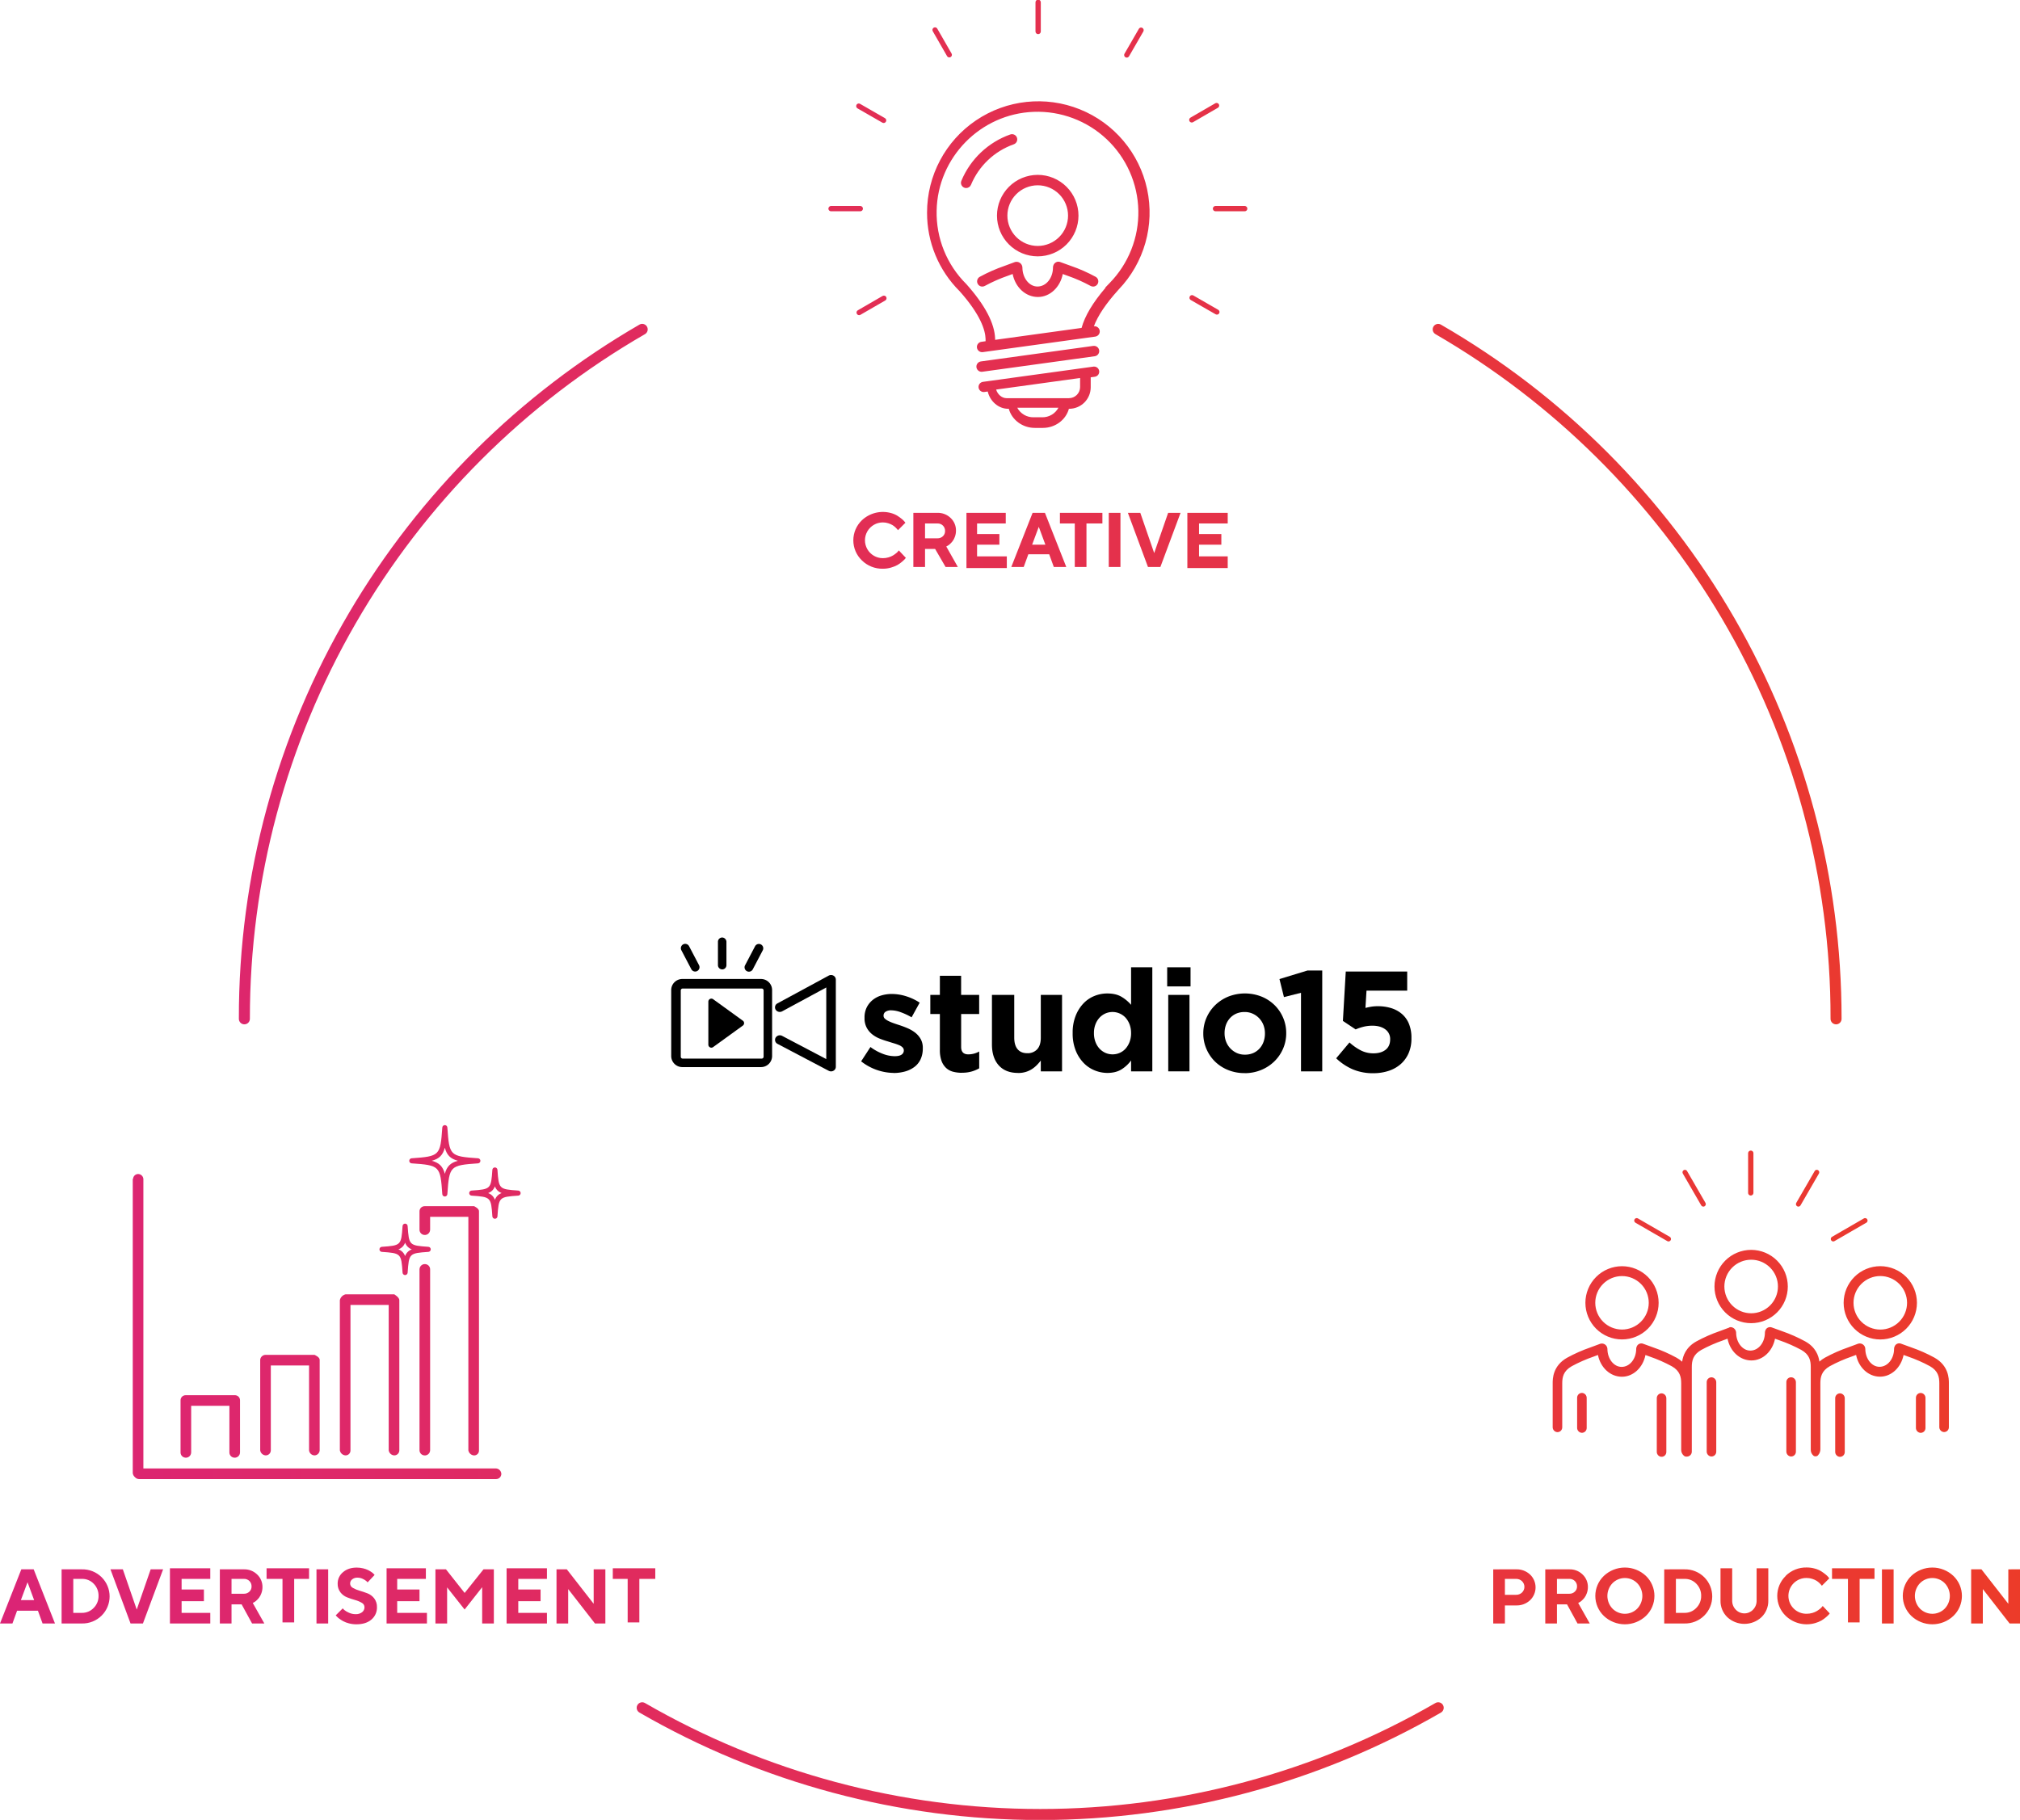 <svg xmlns="http://www.w3.org/2000/svg" xmlns:xlink="http://www.w3.org/1999/xlink" viewBox="0 0 1902 1714"><defs><style>.cls-1{fill:none;}.cls-2{clip-path:url(#clip-path);}.cls-3{fill:url(#名称未設定グラデーション);}.cls-4{clip-path:url(#clip-path-2);}</style><clipPath id="clip-path" transform="translate(-8 -86)"><path class="cls-1" d="M1359.59,1689.9a743.66,743.66,0,0,1-744.31,0,5.19,5.19,0,1,0-5.19,9,754.1,754.1,0,0,0,754.69,0,5.19,5.19,0,1,0-5.19-9M33.92,1576.16,40.14,1593H27.66ZM28.08,1564,8,1615H19.72l4.36-12H43.72l4.36,12H59.77l-20.06-51ZM77,1573h8.17a14.82,14.82,0,0,1,11.15,4.65,15.76,15.76,0,0,1,4.47,11.35,15.53,15.53,0,0,1-4.58,11.35,14.92,14.92,0,0,1-11,4.65H77Zm-11-9v51H85a25.63,25.63,0,0,0,18.67-7.4,25.49,25.49,0,0,0,0-36.2A25.63,25.63,0,0,0,85,1564Zm83.87,0-13.12,37.88L123.66,1564H112l18.92,51h11.66l19-51Zm18.13-1v52h38v-10H179v-11h21v-11H179v-10h27v-10Zm58,10h11.71a7,7,0,0,1,5.15,2,6.93,6.93,0,0,1,2,5.14,6.44,6.44,0,0,1-2,4.85,7.1,7.1,0,0,1-5.15,2H226Zm-11-9v51h11v-18h9.5l9.86,18H256.9L246,1595.69l.92-.5a9.88,9.88,0,0,0,2.31-1.6,20.58,20.58,0,0,0,2.65-2.81,15,15,0,0,0,2.26-4.3,16.81,16.81,0,0,0,1-5.73,16,16,0,0,0-5-11.9,17.23,17.23,0,0,0-12.54-4.85Zm44-1v10h15v41h11v-41h14v-10Zm47,52h11v-51H306Zm66-52v52h38v-10H382v-11h21v-11H382v-10h27v-10Zm91.26,1-17.76,22.23L427.92,1564H418v51h11v-34l16.48,20.85,16.52-21V1615h11v-51Zm21.74-1v52h38v-10H496v-11h21v-11H496v-10h27v-10Zm82,1v32.44L541.7,1564H532v51h11v-32.4l25.22,32.4H578v-51Zm18-1v10h14v41h11v-41h15v-10Zm840,10h10.49a7.8,7.8,0,0,1,5.63,2.18,7.44,7.44,0,0,1,0,10.66,7.83,7.83,0,0,1-5.63,2.16H1425Zm-11-9v51h11v-17h10.57a18.34,18.34,0,0,0,13.11-4.89,16.72,16.72,0,0,0,0-24.22,18.35,18.35,0,0,0-13.09-4.89Zm60,9h11.71a7,7,0,0,1,5.15,2,6.93,6.93,0,0,1,2.05,5.14,6.44,6.44,0,0,1-2.05,4.85,7.12,7.12,0,0,1-5.15,2H1474Zm-11-9v51h11v-18h9.5l9.86,18h11.54L1494,1595.69l.92-.5a9.88,9.88,0,0,0,2.31-1.6,20.58,20.58,0,0,0,2.65-2.81,15,15,0,0,0,2.26-4.3,16.81,16.81,0,0,0,1-5.73,16,16,0,0,0-5-11.9,17.23,17.23,0,0,0-12.54-4.85Zm123,9h8.17a14.82,14.82,0,0,1,11.15,4.65,15.76,15.76,0,0,1,4.47,11.35,15.57,15.57,0,0,1-4.58,11.35,14.92,14.92,0,0,1-11,4.65H1586Zm-11-9v51h19a25.63,25.63,0,0,0,18.67-7.4,25.49,25.49,0,0,0,0-36.2A25.63,25.63,0,0,0,1594,1564Zm87-1v30.39a11.87,11.87,0,0,1-3.37,8.62,11.21,11.21,0,0,1-16.24,0,11.85,11.85,0,0,1-3.39-8.6V1563h-11v30.39a21.13,21.13,0,0,0,6.41,15.68,23.67,23.67,0,0,0,32.18,0,21.13,21.13,0,0,0,6.41-15.68V1563Zm71,0v10h15v41h11v-41h14v-10Zm47,52h11v-51h-11Zm119-51v32.44L1873.7,1564H1864v51h11v-32.4l25.22,32.4H1910v-51Zm-1568.07,2.72a13.66,13.66,0,0,0-5,10.62,13,13,0,0,0,2.61,8.33,14.66,14.66,0,0,0,6.31,4.72c2.47,1,4.95,1.78,7.44,2.49a25.49,25.49,0,0,1,6.33,2.63,4.69,4.69,0,0,1,2.59,4.14,5.88,5.88,0,0,1-2.24,4.72,9.4,9.4,0,0,1-6.2,1.86,14.87,14.87,0,0,1-6.58-1.53,17.7,17.7,0,0,1-4.06-2.45c-.6-.61-1.07-1.11-1.41-1.49l-6.61,6.58.82.9a15.44,15.44,0,0,0,2.36,2.11,34,34,0,0,0,3.81,2.46,23.21,23.21,0,0,0,5.5,2.09,27,27,0,0,0,6.92.88q9.09,0,14.25-4.51a14.68,14.68,0,0,0,5.17-11.62,13,13,0,0,0-2.61-8.33,14.81,14.81,0,0,0-6.35-4.72q-3.74-1.42-7.44-2.5a26.45,26.45,0,0,1-6.29-2.63,4.67,4.67,0,0,1-2.59-4.13,4.9,4.9,0,0,1,1.91-3.89,7.57,7.57,0,0,1,5.06-1.61,11.39,11.39,0,0,1,5.08,1.21,14.59,14.59,0,0,1,3.23,2c.52.49.91.9,1.2,1.23l6.58-7-.64-.71a11,11,0,0,0-2-1.77,28.53,28.53,0,0,0-3.29-2,22.64,22.64,0,0,0-4.81-1.71,24.93,24.93,0,0,0-6.08-.73q-8,0-13,4.39M1526.28,1601a17.34,17.34,0,0,1,0-23.93,16.38,16.38,0,0,1,23.35,0,17.34,17.34,0,0,1,0,23.93,16.43,16.43,0,0,1-23.35,0m-8.09-30.85a26.13,26.13,0,0,0,0,37.77,28.82,28.82,0,0,0,39.54,0,26.15,26.15,0,0,0,0-37.77,28.87,28.87,0,0,0-39.54,0m171.3,0a26.15,26.15,0,0,0,0,37.77,28.54,28.54,0,0,0,27.54,6.74,27.87,27.87,0,0,0,6-2.45,27.33,27.33,0,0,0,4.32-3.11,28.06,28.06,0,0,0,2.61-2.47,12.3,12.3,0,0,0,.88-1.12l-6.61-7-.58.75a11.09,11.09,0,0,1-1.86,1.85,26.36,26.36,0,0,1-3,2.13,17.74,17.74,0,0,1-4.24,1.83,18.6,18.6,0,0,1-5.35.77,16.85,16.85,0,1,1,0-33.69,16.56,16.56,0,0,1,5.12.81,19.3,19.3,0,0,1,4,1.75,16.73,16.73,0,0,1,2.84,2.2,15.73,15.73,0,0,1,1.68,1.77c.25.35.45.61.59.8l7-7-.82-1.07a16.9,16.9,0,0,0-2.59-2.54,42.59,42.59,0,0,0-4.15-3,22.87,22.87,0,0,0-6-2.56,27.63,27.63,0,0,0-7.69-1.05,27.33,27.33,0,0,0-19.79,7.83M1815.8,1601a17.34,17.34,0,0,1,0-23.93,16.38,16.38,0,0,1,23.35,0,17.34,17.34,0,0,1,0,23.93,16.43,16.43,0,0,1-23.35,0m-8.1-30.85a26.15,26.15,0,0,0,0,37.77,28.83,28.83,0,0,0,39.55,0,26.15,26.15,0,0,0,0-37.77,28.89,28.89,0,0,0-39.55,0M182.79,1400a4.78,4.78,0,0,0-4.79,4.79v49.07a4.93,4.93,0,0,0,3.34,4.73,5,5,0,0,0,6.66-4.73V1410h36v43.86a4.93,4.93,0,0,0,3.34,4.73,5,5,0,0,0,6.66-4.73v-49.08a4.78,4.78,0,0,0-4.78-4.78ZM1493,1402v28.69a4.66,4.66,0,0,0,4.1,4.71,4.5,4.5,0,0,0,4.9-4.48v-28.33a4.67,4.67,0,0,0-4.1-4.72,4.5,4.5,0,0,0-4.9,4.49m75,.64v50.29a4.66,4.66,0,0,0,4.1,4.71,4.49,4.49,0,0,0,4.9-4.48V1403a4.66,4.66,0,0,0-4.1-4.72,4.5,4.5,0,0,0-4.9,4.49m168,.27v50.29a4.66,4.66,0,0,0,4.1,4.71,4.49,4.49,0,0,0,4.9-4.48V1403a4.66,4.66,0,0,0-4.1-4.72,4.5,4.5,0,0,0-4.9,4.49m76-.73v28.69a4.66,4.66,0,0,0,4.1,4.71,4.49,4.49,0,0,0,4.9-4.48v-28.33a4.66,4.66,0,0,0-4.1-4.72,4.5,4.5,0,0,0-4.9,4.48M1615,1388v65a4.66,4.66,0,0,0,4.1,4.71,4.49,4.49,0,0,0,4.9-4.48V1387.9a4.66,4.66,0,0,0-4.1-4.72,4.5,4.5,0,0,0-4.9,4.48m75,.34v65a4.66,4.66,0,0,0,4.1,4.71,4.49,4.49,0,0,0,4.9-4.48v-65.38a4.66,4.66,0,0,0-4.1-4.71,4.49,4.49,0,0,0-4.9,4.48M258.22,1362a5.11,5.11,0,0,0-5.22,4.56v85.34a5.49,5.49,0,0,0,5.22,4.79,4.78,4.78,0,0,0,4.78-4.79V1372h36v79.9a5.3,5.3,0,0,0,5.11,4.79,5,5,0,0,0,4.89-4.79v-85.34c-.11-2.64-4.89-4.56-4.89-4.56Zm1378.28-25.79-9.3,3.46a144.28,144.28,0,0,0-22,9.71c-9.85,5.54-12.56,13.53-13.31,19.06a29,29,0,0,0-5.28-3.74,141.09,141.09,0,0,0-21.89-9.67l-9.66-3.51a4.65,4.65,0,0,0-6,2.78c0,.1-.07.19-.1.29a4.62,4.62,0,0,0-.34,1.75c0,9.38-6,17-13.73,17-7.38,0-13.37-7.62-13.37-17a5.23,5.23,0,0,0-6.65-4.81l-9.29,3.45a143.27,143.27,0,0,0-22,9.72c-13.6,7.64-13.6,20-13.6,24v41.37a4.66,4.66,0,0,0,4.1,4.71,4.49,4.49,0,0,0,4.9-4.48v-41.56c0-5.68,1.08-11.55,8.89-16a138.22,138.22,0,0,1,20.61-9.08l4.14-1.54c2.32,11.73,11.43,20.5,22.55,20.5,10.79,0,19.84-8.75,22.17-20.46l4.29,1.56a135.93,135.93,0,0,1,20.46,9c7.81,4.39,8.89,10.27,8.89,16v62.8a7,7,0,0,0,2.3,5.23,3.23,3.23,0,0,0,2.7,1.07l.35,0a4.65,4.65,0,0,0,4.65-4.65v-79.78c0-5.69,1.07-11.56,8.89-16a137.14,137.14,0,0,1,20.61-9.07l4.14-1.54c2.32,11.73,11.43,20.5,22.55,20.5,10.79,0,19.84-8.76,22.16-20.47l4.3,1.56a137.6,137.6,0,0,1,20.46,9c7.81,4.39,8.89,10.26,8.89,16v78.08a7,7,0,0,0,2.3,5.28,2.63,2.63,0,0,0,2.2.82,2.75,2.75,0,0,0,2.55-1.23,8.12,8.12,0,0,0,2-5.38v-62.26c0-5.68,1.07-11.56,8.89-16a137.74,137.74,0,0,1,20.61-9.08l4.14-1.54c2.32,11.73,11.42,20.5,22.54,20.5,10.79,0,19.85-8.75,22.18-20.46l4.29,1.56a135.93,135.93,0,0,1,20.46,9c7.82,4.4,8.89,10.27,8.89,16v41.33a4.66,4.66,0,0,0,4.1,4.71,4.49,4.49,0,0,0,4.9-4.48v-41.6c0-4,0-16.36-13.6-24a141.09,141.09,0,0,0-21.89-9.67l-9.66-3.51a4.65,4.65,0,0,0-6,2.78c0,.1-.07.19-.1.29a4.62,4.62,0,0,0-.34,1.75c0,9.38-6,17-13.74,17-7.37,0-13.36-7.62-13.36-17a5.25,5.25,0,0,0-6.65-4.81l-9.29,3.45a143.73,143.73,0,0,0-22,9.72,29.45,29.45,0,0,0-5.28,3.73c-.74-5.52-3.45-13.51-13.31-19a144.25,144.25,0,0,0-21.89-9.67l-9.67-3.51a4.66,4.66,0,0,0-6,2.78l-.09.3a4.62,4.62,0,0,0-.34,1.75c0,9.37-6,17-13.74,17-7.37,0-13.37-7.63-13.37-17a5.43,5.43,0,0,0-5-5.11,4.58,4.58,0,0,0-1.62.29M333.35,1305a7.31,7.31,0,0,0-5.35,5.45V1451.9a5.75,5.75,0,0,0,5.35,4.79,4.58,4.58,0,0,0,4.65-4.79V1315h36v136.9a5.54,5.54,0,0,0,5.24,4.79,4.74,4.74,0,0,0,4.76-4.79V1310.45c0-2.65-4.76-5.45-4.76-5.45Zm1176.73,8a25.18,25.18,0,1,1,25.17,25.17,25.21,25.21,0,0,1-25.17-25.17m-9.3,0a34.48,34.48,0,1,0,34.47-34.48,34.5,34.5,0,0,0-34.47,34.48m252.46,0a25.21,25.21,0,1,1,25.21,25.2,25.23,25.23,0,0,1-25.21-25.2m-9.3,0a34.51,34.51,0,1,0,34.51-34.51,34.55,34.55,0,0,0-34.51,34.51M403,1281v170.74a4.91,4.91,0,0,0,3.41,4.75,5,5,0,0,0,6.59-4.55V1281.52a4.91,4.91,0,0,0-3.41-4.75,5,5,0,0,0-6.59,4.55m1228.64,16.33a25.22,25.22,0,1,1,25.21,25.2,25.24,25.24,0,0,1-25.21-25.2m-9.31,0a34.52,34.52,0,1,0,34.52-34.52,34.55,34.55,0,0,0-34.52,34.52m-1239.22-35a10.28,10.28,0,0,0,6.32-6.33,10.35,10.35,0,0,0,6.33,6.33,10.35,10.35,0,0,0-6.33,6.33,10.28,10.28,0,0,0-6.32-6.33m3.94-22c-1.25,18.17-1.44,18.35-19.6,19.61a2.39,2.39,0,0,0,0,4.76c18.16,1.26,18.35,1.44,19.6,19.61a2.39,2.39,0,0,0,4.77,0c1.26-18.17,1.44-18.35,19.6-19.61a2.39,2.39,0,0,0,0-4.76c-18.16-1.26-18.34-1.44-19.6-19.61a2.39,2.39,0,0,0-4.77,0m1160-6.28a2.34,2.34,0,0,0,.86,3.18l30,17.34a2.36,2.36,0,0,0,1.17.31,2.33,2.33,0,0,0,1.16-4.34l-30-17.34a2.28,2.28,0,0,0-1.15-.31,2.33,2.33,0,0,0-2,1.16m215.9-.85-30,17.34a2.33,2.33,0,0,0,1.17,4.34,2.29,2.29,0,0,0,1.16-.31l30-17.34a2.33,2.33,0,0,0-1.18-4.34,2.26,2.26,0,0,0-1.15.31M407.79,1222a4.78,4.78,0,0,0-4.79,4.79v17.32a4.93,4.93,0,0,0,3.34,4.72,5,5,0,0,0,6.66-4.73V1232h36v219.94a5.81,5.81,0,0,0,5.39,4.79,4.54,4.54,0,0,0,4.61-4.79V1226.77c.17-2.65-4.61-4.77-4.61-4.77ZM133,1196v277.53a6.21,6.21,0,0,0,2.18,3.79,5.2,5.2,0,0,0,3.56,1.68H475.27a4.92,4.92,0,0,0,4.78-4.88,5.33,5.33,0,0,0-4.78-5.12H143V1196.47a5,5,0,0,0-4.9-4.79,4.78,4.78,0,0,0-4.79,4.79m1460.05-8.42a2.33,2.33,0,0,0-.85,3.18l17.33,30a2.36,2.36,0,0,0,2,1.16,2.29,2.29,0,0,0,1.16-.31,2.34,2.34,0,0,0,.86-3.18l-17.34-30a2.36,2.36,0,0,0-2-1.16,2.26,2.26,0,0,0-1.15.31m123.3.85-17.35,30a2.35,2.35,0,0,0,.86,3.18,2.29,2.29,0,0,0,1.16.31,2.36,2.36,0,0,0,2-1.16l17.34-30a2.34,2.34,0,0,0-.86-3.18,2.28,2.28,0,0,0-1.15-.31,2.32,2.32,0,0,0-2,1.16m-1249,20.72a10.36,10.36,0,0,0,6.33-6.32,10.38,10.38,0,0,0,6.33,6.32A10.37,10.37,0,0,0,474,1216a10.35,10.35,0,0,0-6.33-6.33m3.94-22c-1.25,18.16-1.44,18.35-19.59,19.61a2.39,2.39,0,0,0,0,4.77c18.15,1.25,18.34,1.44,19.59,19.61a2.4,2.4,0,0,0,4.78,0c1.25-18.17,1.44-18.36,19.6-19.61a2.39,2.39,0,0,0,0-4.77c-18.16-1.26-18.35-1.45-19.6-19.61a2.4,2.4,0,0,0-4.78,0M1654,1172v37.44a2.44,2.44,0,0,0,1.42,2.25,2.51,2.51,0,0,0,3.58-2.27v-37.31a2.44,2.44,0,0,0-1.42-2.25,2.52,2.52,0,0,0-3.58,2.27m-1239.43,7.1c7-1.9,10.39-5.27,12.28-12.29,1.89,7,5.27,10.39,12.28,12.29-7,1.89-10.39,5.26-12.28,12.28-1.89-7-5.27-10.39-12.28-12.28m9.89-31.35c-1.84,26.58-2.38,27.13-28.95,29a2.39,2.39,0,0,0,0,4.76c26.57,1.84,27.11,2.38,28.95,29a2.39,2.39,0,0,0,4.77,0c1.84-26.58,2.38-27.12,28.95-29a2.39,2.39,0,0,0,0-4.76c-26.57-1.84-27.11-2.39-28.95-29a2.39,2.39,0,0,0-4.77,0M879,579h11.71a7,7,0,0,1,5.15,2,6.92,6.92,0,0,1,2,5.14,6.44,6.44,0,0,1-2,4.85,7.1,7.1,0,0,1-5.15,2H879Zm-11-10v51h11V603h9.5l9.86,17H909.9L899,600.69l.92-.5a9.88,9.88,0,0,0,2.31-1.6,20.58,20.58,0,0,0,2.65-2.81,15,15,0,0,0,2.26-4.3,16.81,16.81,0,0,0,1-5.73,16,16,0,0,0-5-11.9A17.23,17.23,0,0,0,890.58,569Zm50,0v52h38V610H928V599h21V589H928V579h27V569Zm68.1,13.16L992.32,599H979.84ZM980.27,569l-20.06,51H971.9l4.37-12H995.9l4.37,12H1012L991.9,569Zm25.73,0v10h14v41h11V579h15V569Zm46,51h11V569h-11Zm55.9-51-13.13,37.88L1081.69,569H1070l18.92,51h11.67l19-51Zm18.1,0v52h38V610h-27V599h21V589h-21V579h27V569Zm-306.47,7a26.17,26.17,0,0,0,0,37.78,27.32,27.32,0,0,0,19.79,7.85,27,27,0,0,0,7.74-1.11,28.49,28.49,0,0,0,6.05-2.45,27.33,27.33,0,0,0,4.32-3.11,28.06,28.06,0,0,0,2.61-2.47,11,11,0,0,0,.88-1.13l-6.62-7-.57.75a10.72,10.72,0,0,1-1.86,1.86,25.47,25.47,0,0,1-3,2.13,17.75,17.75,0,0,1-4.24,1.82,18.27,18.27,0,0,1-5.35.77,16.84,16.84,0,1,1,0-33.68,16.85,16.85,0,0,1,5.12.8,19.27,19.27,0,0,1,4,1.76,16.73,16.73,0,0,1,2.84,2.2,15.73,15.73,0,0,1,1.68,1.77l.59.8,7-7-.82-1.07a16.45,16.45,0,0,0-2.59-2.54,44.34,44.34,0,0,0-4.15-3,22.88,22.88,0,0,0-6-2.55A28.8,28.8,0,0,0,819.53,576M966,470h38.61a17.06,17.06,0,0,1-15.34,9h-8.09a17.07,17.07,0,0,1-15.35-9m-19.9-17.1L1025,442v8.54A10.5,10.5,0,0,1,1014.53,461H955.71c-4.39,0-8.34-3.5-9.78-8.1m91.58-21.61-104,14.34a4.82,4.82,0,0,0,.65,9.59,5,5,0,0,0,.67-.05l3.2-.44c2.16,9.21,10.09,16.27,19.23,16.27h.61c2.82,10.34,12.75,18,24.53,18h7.52c11.79,0,21.72-7.66,24.54-18h.26A20.28,20.28,0,0,0,1035,450.73v-9.38l3.82-.52a4.81,4.81,0,0,0-.71-9.58,4,4,0,0,0-.6,0m0-19.49L931.64,426.4a4.9,4.9,0,0,0,.67,9.76,5,5,0,0,0,.67-.05l105.82-14.6a4.91,4.91,0,0,0-.61-9.77,4.49,4.49,0,0,0-.73.06M610.09,391.72a758.81,758.81,0,0,0-273.18,271,751.06,751.06,0,0,0-104,382.59,5.19,5.19,0,1,0,10.37,0,743.93,743.93,0,0,1,372-644.6,5.19,5.19,0,1,0-5.19-9m747.61,1.89a5.18,5.18,0,0,0,1.89,7.09A748.55,748.55,0,0,1,1629,668a740.76,740.76,0,0,1,102.62,377.32,5.19,5.19,0,1,0,10.37,0,754.26,754.26,0,0,0-377.23-653.58,5.17,5.17,0,0,0-7.08,1.89M839.08,364.7l-23.39,13.55a2.46,2.46,0,0,0,1.23,4.58,2.5,2.5,0,0,0,1.23-.33L841.54,369a2.45,2.45,0,0,0-1.25-4.57,2.41,2.41,0,0,0-1.21.32m289.2.45a2.45,2.45,0,0,0,.91,3.35L1152.61,382a2.46,2.46,0,0,0,3.34-.9,2.45,2.45,0,0,0-.9-3.35l-23.42-13.48a2.56,2.56,0,0,0-1.22-.32,2.45,2.45,0,0,0-2.13,1.23M999.92,335.69l-.12.37a5,5,0,0,0-.33,1.79c0,9.95-6.37,18-14.6,18-7.83,0-14.19-8.1-14.19-18a5.53,5.53,0,0,0-7-5.08l-9.84,3.65a152.6,152.6,0,0,0-23.33,10.3,4.91,4.91,0,0,0,2.41,9.18,5,5,0,0,0,2.4-.63,144.2,144.2,0,0,1,21.78-9.6l4.39-1.63c2.44,12.39,12.06,21.66,23.8,21.66,11.39,0,21-9.26,23.4-21.63l4.56,1.66a143.58,143.58,0,0,1,21.61,9.54,5,5,0,0,0,2.4.63,4.91,4.91,0,0,0,2.41-9.18,151,151,0,0,0-23.2-10.25l-10.25-3.71a4.68,4.68,0,0,0-1.67-.3,4.91,4.91,0,0,0-4.61,3.23M790.46,280a2.5,2.5,0,1,0,.06,5H818a2.5,2.5,0,1,0,.07-5Zm362,0a2.5,2.5,0,1,0,.06,5h27.44a2.5,2.5,0,1,0,.06-5Zm-195.92,9.06a28.56,28.56,0,1,1,28.56,28.57,28.59,28.59,0,0,1-28.56-28.57m-9.8,0a38.37,38.37,0,1,0,38.36-38.37,38.41,38.41,0,0,0-38.36,38.37m12.55-76.43a78.15,78.15,0,0,0-46.09,43.68,4.91,4.91,0,0,0,2.65,6.41,4.81,4.81,0,0,0,1.88.37,4.92,4.92,0,0,0,4.53-3,68.27,68.27,0,0,1,40.29-38.19,4.9,4.9,0,1,0-3.26-9.25M814.49,184.7a2.45,2.45,0,0,0,.9,3.35l23.43,13.47a2.45,2.45,0,0,0,2.44-4.25L817.84,183.8a2.49,2.49,0,0,0-1.22-.33,2.45,2.45,0,0,0-2.13,1.23m337.8-1.43-23.38,13.54a2.46,2.46,0,0,0,1.23,4.58,2.5,2.5,0,0,0,1.23-.33l23.38-13.54a2.45,2.45,0,0,0-1.24-4.57,2.42,2.42,0,0,0-1.22.32M945,405.16c-.41-14.54-9.48-31.83-27.14-51.63a94.37,94.37,0,0,1-27.94-69.08c.92-50.16,41.31-91.3,91.44-93.12a94.94,94.94,0,0,1,71.46,161.23l-4.1,4.25.25.16c-12,14.06-19.45,26.5-22.58,37.87L945,406.07ZM880.9,286.24a103.84,103.84,0,0,0,30.65,74c19.78,22.18,24.22,36.8,24.45,45v2.13l-3.89.54a4.9,4.9,0,0,0,.66,9.76,5.31,5.31,0,0,0,.68-.05l105.81-14.6a4.9,4.9,0,0,0-1.28-9.72c3.73-10,11.38-21.38,22.82-34.06l.5-.57a104.77,104.77,0,1,0-180.4-72.48m199.41-173-13.51,23.41a2.45,2.45,0,0,0,.9,3.35,2.47,2.47,0,0,0,3.35-.9l13.51-23.41a2.46,2.46,0,0,0-.9-3.35,2.52,2.52,0,0,0-1.23-.33,2.43,2.43,0,0,0-2.12,1.23m-193.13-1.12a2.44,2.44,0,0,0-.9,3.34l13.45,23.43a2.44,2.44,0,0,0,2.12,1.23,2.48,2.48,0,0,0,1.23-.32,2.44,2.44,0,0,0,.9-3.34L890.53,113a2.46,2.46,0,0,0-2.14-1.24,2.42,2.42,0,0,0-1.21.33M983,88v27.62a2.5,2.5,0,1,0,5,.06V88.18a2.5,2.5,0,1,0-5-.06"/></clipPath><linearGradient id="名称未設定グラデーション" y1="1920" x2="1" y2="1920" gradientTransform="matrix(1901.95, 0, 0, -1901.95, -0.11, 3652607.85)" gradientUnits="userSpaceOnUse"><stop offset="0" stop-color="#db2476"/><stop offset="1" stop-color="#ec3b29"/></linearGradient><clipPath id="clip-path-2" transform="translate(-8 -86)"><rect class="cls-1" width="1920" height="1920"/></clipPath></defs><g id="レイヤー_2" data-name="レイヤー 2"><g id="レイヤー_1-2" data-name="レイヤー 1"><g class="cls-2"><rect class="cls-3" width="1902" height="1714"/></g><g class="cls-4"><path d="M792.76,1004.85a4.63,4.63,0,0,0-4.49,0L740,1031a4.2,4.2,0,0,0-1.69,5.86,4.62,4.62,0,0,0,6.14,1.62L786,1016v67.45l-41.56-21.87a4.62,4.62,0,0,0-6.12,1.7,4.2,4.2,0,0,0,1.78,5.84l48.23,25.37a4.66,4.66,0,0,0,5.86-1.29,4.26,4.26,0,0,0,.81-2.61v-82a4.22,4.22,0,0,0-2.24-3.72" transform="translate(-8 -86)"/><path d="M725,1008H650.5a10.51,10.51,0,0,0-7.42,3.06,10.37,10.37,0,0,0-3.08,7.38v62.13A10.46,10.46,0,0,0,650.5,1091h74a10.45,10.45,0,0,0,10.5-10.43v-62.13a10.44,10.44,0,0,0-3.07-7.38,10.55,10.55,0,0,0-7.43-3.06m2.5,73.19a1.77,1.77,0,0,1-.54,1.28,1.73,1.73,0,0,1-1.28.53H650.82a1.81,1.81,0,0,1-1.82-1.81v-62.38a1.76,1.76,0,0,1,.53-1.28,1.8,1.8,0,0,1,1.29-.53h74.36a1.83,1.83,0,0,1,1.82,1.81Z" transform="translate(-8 -86)"/><path d="M688,999a4,4,0,0,0,4-4V973.16a4.14,4.14,0,0,0-3.64-4.19,4,4,0,0,0-4.36,4v22a4,4,0,0,0,4,4" transform="translate(-8 -86)"/><path d="M711.27,1000.65a4,4,0,0,0,1.9.48,4.09,4.09,0,0,0,3.63-2.2l9.37-17.86a4.1,4.1,0,1,0-7.26-3.81l-9.37,17.86a4.08,4.08,0,0,0,1.73,5.53" transform="translate(-8 -86)"/><path d="M659,998.93a4.1,4.1,0,0,0,7.26-3.8l-9.37-17.87a4.1,4.1,0,1,0-7.26,3.8Z" transform="translate(-8 -86)"/><path d="M707.54,1047.36l-28-20.27a2.8,2.8,0,0,0-1.73-.58,2.84,2.84,0,0,0-2.09.9,2.88,2.88,0,0,0-.75,2v40.38a2.82,2.82,0,0,0,.46,1.63,2.84,2.84,0,0,0,4.11.69l28-20.27a2.85,2.85,0,0,0,1.1-2.25,2.88,2.88,0,0,0-1.1-2.25" transform="translate(-8 -86)"/><path d="M849.83,1096.49a50.68,50.68,0,0,1-31-10.92l8.77-13.48a49,49,0,0,0,11.79,6.47,31.88,31.88,0,0,0,11,2.16q4.46,0,6.54-1.49a4.59,4.59,0,0,0,2.09-3.91v-.07a3.94,3.94,0,0,0-1.23-2.87,10.43,10.43,0,0,0-3.34-2.12,48.05,48.05,0,0,0-4.85-1.7q-2.73-.82-5.73-1.78a77.68,77.68,0,0,1-7.72-2.66,27.85,27.85,0,0,1-7-4.09,20.16,20.16,0,0,1-5.12-6.22,18.84,18.84,0,0,1-2-9v-.37a21.3,21.3,0,0,1,2-9.53,21.09,21.09,0,0,1,5.52-7,23.38,23.38,0,0,1,8.14-4.33,33.91,33.91,0,0,1,10-1.45,45.36,45.36,0,0,1,13.6,2.17,50.34,50.34,0,0,1,12.67,6l-7.61,13.8a62.45,62.45,0,0,0-10.25-4.8,26.83,26.83,0,0,0-8.8-1.77,9.12,9.12,0,0,0-5.52,1.38,4.18,4.18,0,0,0-1.84,3.48v.31a3.58,3.58,0,0,0,1.23,2.67,13.74,13.74,0,0,0,3.27,2.18,45.26,45.26,0,0,0,4.71,2c1.78.64,3.67,1.27,5.67,1.91q3.82,1.23,7.78,2.94a32.3,32.3,0,0,1,7.1,4.15,20.63,20.63,0,0,1,5.19,6,16.9,16.9,0,0,1,2,8.6v.08a24.14,24.14,0,0,1-2.09,10.45,19.25,19.25,0,0,1-5.87,7.21,26.45,26.45,0,0,1-8.83,4.25,40.25,40.25,0,0,1-10.85,1.41" transform="translate(-8 -86)"/><path d="M914,1096.36a33.32,33.32,0,0,1-8.56-1,15.25,15.25,0,0,1-6.61-3.57,17.17,17.17,0,0,1-4.31-6.67,29.84,29.84,0,0,1-1.55-10.45V1041h-9v-18h9v-18h20v18h17v18H913v31q0,7,6.72,7a20.75,20.75,0,0,0,10.28-2.7v15.85a31.52,31.52,0,0,1-7.15,3,32.36,32.36,0,0,1-9,1.15" transform="translate(-8 -86)"/><path d="M966.54,1096.49q-11.73,0-18.13-7.14T942,1069.67V1023h21v40.21q0,7.27,3.21,11t9.09,3.69a12,12,0,0,0,9.29-3.69q3.42-3.71,3.41-11V1023h20v72H988v-10.19a44.25,44.25,0,0,1-3.84,4.41,27.22,27.22,0,0,1-4.65,3.74,23.25,23.25,0,0,1-5.67,2.58,24,24,0,0,1-7,1" transform="translate(-8 -86)"/><path d="M1050.9,1096.49a32,32,0,0,1-12.27-2.43,30.12,30.12,0,0,1-10.52-7.21,36,36,0,0,1-7.34-11.72,42.88,42.88,0,0,1-2.77-16v-.41a42.44,42.44,0,0,1,2.75-15.86,36,36,0,0,1,7.22-11.64,29.33,29.33,0,0,1,10.37-7.16,32.11,32.11,0,0,1,12.31-2.41q8.16,0,13.45,3.21a36.07,36.07,0,0,1,8.9,7.49V997h20v98h-20v-10.24a32.46,32.46,0,0,1-9.1,8.43c-3.56,2.2-8,3.3-13.42,3.3m5.08-17.5a16.51,16.51,0,0,0,6.77-1.4,16.25,16.25,0,0,0,5.51-4,20.34,20.34,0,0,0,3.75-6.3,22.59,22.59,0,0,0,1.41-8.12v-.26a22.59,22.59,0,0,0-1.41-8.12,20.22,20.22,0,0,0-3.75-6.3,16.75,16.75,0,0,0-19-4,17,17,0,0,0-5.57,4,19.29,19.29,0,0,0-3.81,6.23,22.47,22.47,0,0,0-1.41,8.19v.26a22.59,22.59,0,0,0,1.41,8.12,19.1,19.1,0,0,0,3.81,6.3,17,17,0,0,0,5.57,4,16.54,16.54,0,0,0,6.77,1.4" transform="translate(-8 -86)"/><path d="M1107,997h22v18h-22Zm1,26h20v72h-20Z" transform="translate(-8 -86)"/><path d="M1179.87,1096.66a40.72,40.72,0,0,1-15.47-2.89,38,38,0,0,1-12.31-7.93A37,37,0,0,1,1144,1074a36.13,36.13,0,0,1-3-14.58v-.27a36.18,36.18,0,0,1,3-14.59,37.29,37.29,0,0,1,8.2-11.91,39,39,0,0,1,12.37-8.06,42.72,42.72,0,0,1,31.07-.07,37.66,37.66,0,0,1,12.3,7.94,36.82,36.82,0,0,1,8.14,11.83,36.18,36.18,0,0,1,3,14.59v.27a36.09,36.09,0,0,1-3,14.58,37.18,37.18,0,0,1-8.2,11.91,38.84,38.84,0,0,1-12.37,8.07,40.4,40.4,0,0,1-15.6,3m.27-17.43a19.09,19.09,0,0,0,7.93-1.56,17.55,17.55,0,0,0,5.91-4.28,18.68,18.68,0,0,0,3.73-6.31,22.52,22.52,0,0,0,1.29-7.66v-.27a21.86,21.86,0,0,0-1.35-7.67,19.28,19.28,0,0,0-10.05-10.79,18.19,18.19,0,0,0-7.73-1.63,19.34,19.34,0,0,0-7.95,1.56,17.61,17.61,0,0,0-5.9,4.28,19,19,0,0,0-3.73,6.3,22.62,22.62,0,0,0-1.29,7.67v.28a21.63,21.63,0,0,0,1.36,7.66,19.48,19.48,0,0,0,10,10.79,18,18,0,0,0,7.8,1.63" transform="translate(-8 -86)"/><polygon points="1225 935.02 1208.94 939.06 1204.73 922.08 1231.19 914 1245 914 1245 1009 1225 1009 1225 935.02"/><path d="M1301.49,1096.76a49,49,0,0,1-20-3.75,53.36,53.36,0,0,1-15.37-10.3l12.54-14.94a48.5,48.5,0,0,0,10.78,7.55,25.88,25.88,0,0,0,11.74,2.71c4.85,0,8.69-1.14,11.52-3.39s4.25-5.51,4.25-9.76v0a11.07,11.07,0,0,0-4.65-9.49q-4.65-3.39-12.07-3.38a34.14,34.14,0,0,0-8.42,1,48.46,48.46,0,0,0-7.36,2.49l-12-8,2.7-46.51H1333v18h-38.32l-1,16.26c1.8-.44,3.59-.82,5.39-1.13a38.39,38.39,0,0,1,6.41-.46,42.31,42.31,0,0,1,12.27,1.73,28.29,28.29,0,0,1,10,5.33,24.33,24.33,0,0,1,6.78,9.24,33.89,33.89,0,0,1,2.45,13.51v.72a33.78,33.78,0,0,1-2.58,13.52,29.27,29.27,0,0,1-7.26,10.23,32.29,32.29,0,0,1-11.38,6.53,45.56,45.56,0,0,1-14.78,2.28" transform="translate(-8 -86)"/></g></g></g></svg>